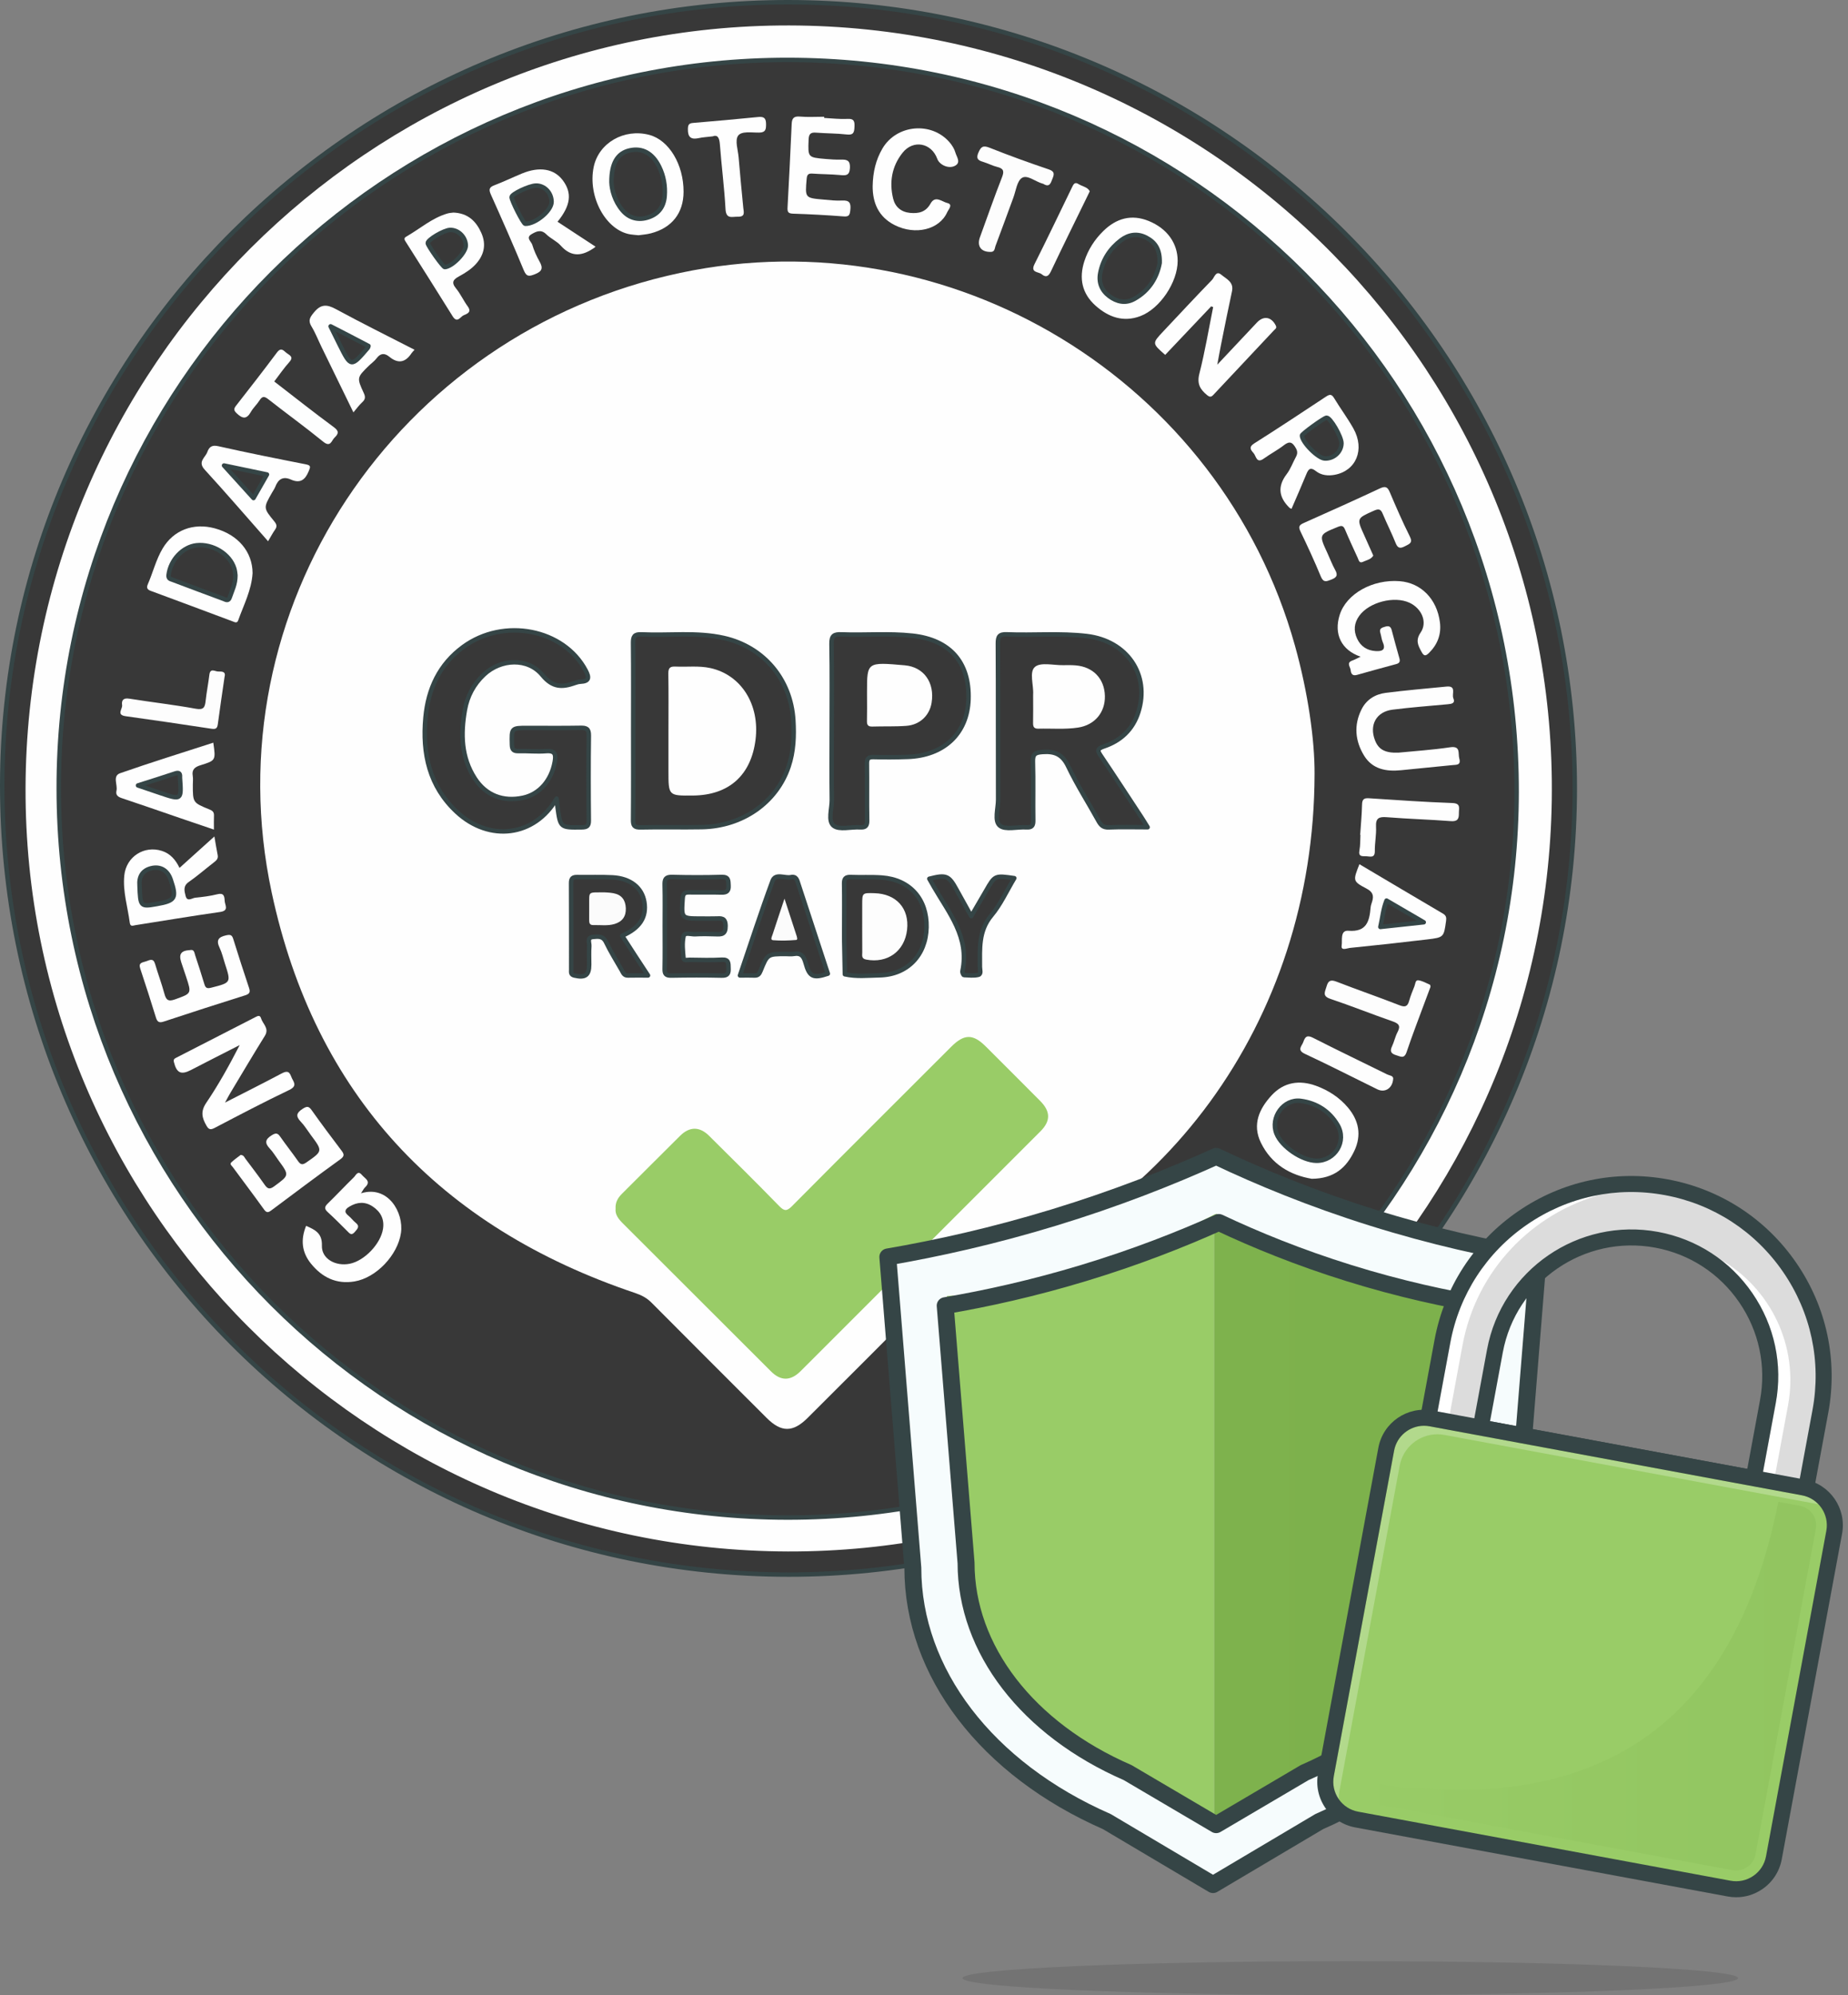 <?xml version="1.0" encoding="UTF-8" standalone="no"?> <svg xmlns="http://www.w3.org/2000/svg" xmlns:xlink="http://www.w3.org/1999/xlink" xmlns:serif="http://www.serif.com/" width="100%" height="100%" viewBox="0 0 416 449" version="1.1" xml:space="preserve" style="fill-rule:evenodd;clip-rule:evenodd;stroke-linejoin:round;stroke-miterlimit:2;"><rect x="0" y="0" width="416" height="449" fill="#808080" stroke="none"/> <g transform="matrix(1,0,0,1,-298.662,-37.021)"> <g transform="matrix(0.155,0,0,0.08,381.893,332.705)"> <g transform="matrix(0.544,0,0,0.544,336.068,-22.337)"> <path d="M2000,3563.33C1428.23,3563.33 964.719,3524 964.719,3475.48C964.719,3426.97 1428.23,3387.63 2000,3387.63C2571.77,3387.63 3035.28,3426.97 3035.28,3475.48C3035.28,3524 2571.77,3563.33 2000,3563.33Z" style="fill-opacity:0.1;fill-rule:nonzero;"></path> </g> </g> <g transform="matrix(0.439,0,0,0.439,301.162,39.52)"> <g transform="matrix(1.011,0,0,1.011,-4.558,-4.556)"> <path d="M398.763,797.249C178.215,797.15 -0.141,618.155 0,397.058C0.14,178.466 179.557,-0.183 398.764,0C618.905,0.185 797.551,178.705 797.598,398.554C797.644,618.222 618.456,797.348 398.763,797.249Z" style="fill:rgb(56,56,56);stroke:rgb(53,69,70);stroke-width:2.25px;"></path> </g> <path d="M398.954,7.355C617.397,7.775 793.324,186.837 790.01,404.628C786.765,617.852 611.76,790.192 398.331,789.606C182.168,789.012 6.769,613.351 7.408,398.246C8.05,182.273 183.655,6.963 398.954,7.355Z" style="fill:rgb(254,254,254);"></path> <path d="M398.118,772.23C191.823,772.122 24.718,605.101 24.424,398.727C24.129,192.478 191.806,24.898 398.339,25.03C605.691,25.162 772.275,192.514 772,400.415C771.729,605.264 603.725,772.34 398.118,772.23Z" style="fill:rgb(56,56,56);stroke:rgb(53,69,70);stroke-width:2.28px;"></path> <path d="M668.382,391.041C668.153,518.375 589.804,623.392 475.452,657.349C472.343,658.273 469.788,659.762 467.469,662.095C447.849,681.832 428.135,701.477 408.44,721.139C400.925,728.64 394.937,728.654 387.426,721.154C367.733,701.489 348.032,681.832 328.414,662.092C325.986,659.65 323.287,658.225 320.029,657.13C219.687,623.409 155.783,555.376 133.625,451.825C102.62,306.93 197.324,165.067 343.203,134.171C481.461,104.888 620.363,189.174 658.349,325.362C665.054,349.401 668.491,373.862 668.382,391.041Z" style="fill:rgb(254,254,254);"></path> <path d="M615.369,151.351C607.505,159.646 599.64,167.941 591.787,176.224C585.047,170.326 585.035,170.315 590.74,164.246C599.062,155.392 607.343,146.497 615.805,137.78C617.014,136.534 617.818,132.812 620.514,135.105C623.053,137.265 627.093,138.797 626.043,143.615C624.062,152.706 622.268,161.839 620.422,170.96C619.831,173.879 619.324,176.814 618.499,181.245C625.917,173.363 632.356,166.527 638.788,159.682C642.241,156.008 646.204,156.663 648.487,161.161C649.176,162.521 648.205,162.945 647.606,163.584C637.247,174.631 626.856,185.649 616.502,196.702C615.371,197.91 614.631,197.95 613.254,196.827C609.667,193.9 607.998,191.013 609.312,185.86C612.177,174.615 614.084,163.126 616.383,151.736C616.045,151.608 615.708,151.479 615.369,151.351Z" style="fill:rgb(254,254,254);"></path> <path d="M614.911,619.616C623.06,627.324 630.211,634.244 637.559,640.947C639.881,643.065 640.246,644.589 637.781,646.755C635.742,648.549 634.602,651.043 631.278,647.73C621.743,638.228 611.71,629.227 602.027,619.87C600.74,618.626 597.252,617.426 599.249,615.116C601.23,612.826 602.496,608.895 607.317,610.016C618.318,612.575 629.433,614.64 640.505,616.888C641.891,617.169 643.272,617.854 645.252,616.945C637.726,609.851 630.357,602.978 623.105,595.985C622.1,595.016 619.648,594.232 620.878,592.34C622.199,590.309 624.183,588.654 626.075,587.071C626.878,586.399 627.419,587.677 627.953,588.18C638.722,598.327 649.439,608.529 660.243,618.638C661.911,620.198 662.122,621.072 660.426,622.951C657.327,626.384 654.511,628.033 649.379,626.704C638.472,623.879 627.297,622.093 614.911,619.616Z" style="fill:rgb(254,254,254);"></path> <path d="M109.702,559.494C119.953,554.251 129.242,549.613 138.405,544.74C140.899,543.414 142.507,542.97 143.618,546.152C144.501,548.679 147.298,550.803 142.591,553.052C129.708,559.206 117.058,565.855 104.401,572.471C102.264,573.588 101.338,573.374 100.156,571.314C97.893,567.369 97.043,564.09 100.052,559.652C106.379,550.318 111.867,540.415 117.211,530.022C108.896,534.269 100.558,538.474 92.273,542.78C87.156,545.439 84.888,544.366 83.491,538.757C83.131,537.311 83.8,536.95 84.644,536.517C98.229,529.533 111.825,522.571 125.424,515.613C126.502,515.061 127.635,514.545 128.157,516.289C129.036,519.23 132.524,521.424 130.113,525.299C124.054,535.033 118.223,544.908 112.316,554.737C111.58,555.959 110.937,557.238 109.702,559.494Z" style="fill:rgb(254,254,254);"></path> <path d="M123.819,288.114C123.308,296.771 119.278,304.361 116.444,312.311C115.861,313.945 114.676,313.235 113.564,312.818C99.564,307.58 85.56,302.348 71.538,297.168C69.736,296.502 69.36,295.503 70.095,293.821C72.753,287.74 74.293,281.198 77.722,275.434C83.294,266.069 93.413,262.16 104.428,265.138C116.355,268.364 123.786,277.171 123.819,288.114Z" style="fill:rgb(254,254,254);"></path> <path d="M321.738,114.896C319.982,114.717 318.816,114.652 317.668,114.475C305.034,112.525 295.58,95.257 298.735,79.916C301.272,67.58 314.336,60.037 327.246,63.455C337.342,66.127 344.869,78.632 344.821,92.65C344.784,103.53 338.863,111.111 328.053,113.915C325.82,114.496 323.472,114.637 321.738,114.896Z" style="fill:rgb(254,254,254);"></path> <path d="M666.965,598.569C656.203,596.763 646.276,591.334 640.788,579.923C636.357,570.711 640.03,562.646 646.34,555.808C652.639,548.981 660.634,547.786 669.203,550.923C675.527,553.239 681.116,556.865 685.484,562.04C691.116,568.714 692.578,576.24 688.763,584.282C684.72,592.809 678.479,598.475 666.965,598.569Z" style="fill:rgb(254,254,254);"></path> <path d="M598.18,128.05C598.175,138.915 589.174,152.508 579.059,156.346C570.328,159.659 562.69,156.883 556.07,150.989C549.106,144.789 547.514,136.971 550.319,128.26C552.236,122.308 555.602,117.101 560.038,112.751C566.653,106.265 574.422,103.954 583.342,107.585C592.756,111.417 598.185,118.982 598.18,128.05Z" style="fill:rgb(254,254,254);"></path> <path d="M656.556,255.157C655.837,254.785 655.662,254.74 655.551,254.632C650.058,249.278 649.244,243.678 654.111,237.31C656.094,234.714 657.215,231.465 658.804,228.556C659.661,226.986 659.746,225.714 658.767,224.003C657.148,221.179 655.732,220.136 652.731,222.473C649.466,225.016 645.735,226.951 642.367,229.373C638.569,232.106 638.45,228.102 637.119,226.593C635.727,225.013 634.427,223.511 637.433,221.611C649.793,213.798 661.996,205.732 674.191,197.658C676.087,196.403 677.103,196.212 678.427,198.419C681.589,203.689 685.318,208.63 688.312,213.986C694.297,224.696 689.713,235.653 678.701,237.696C675.266,238.333 671.846,237.962 669.188,235.879C666.046,233.417 665.155,234.935 664.04,237.665C661.663,243.486 659.103,249.234 656.556,255.157Z" style="fill:rgb(254,254,254);"></path> <path d="M280.189,107.982C286.897,112.376 293.27,116.549 299.699,120.76C299.385,121.028 299.265,121.146 299.131,121.241C293.089,125.522 287.398,126.451 281.827,120.199C279.769,117.889 276.614,116.585 274.397,114.383C271.708,111.711 269.284,112.963 266.897,114.332C263.725,116.151 266.752,118.117 267.246,119.791C268.13,122.789 269.477,125.705 271.012,128.441C272.867,131.749 272.3,133.416 268.628,134.865C265.634,136.047 264.304,136.284 262.861,132.79C257.482,119.764 251.76,106.876 246.004,94.01C244.879,91.495 245.08,90.313 247.786,89.284C252.586,87.459 257.223,85.214 261.972,83.249C270.938,79.541 278.4,80.795 282.835,86.663C287.754,93.176 287.013,99.606 280.189,107.982Z" style="fill:rgb(254,254,254);"></path> <path d="M86.358,439.203C92.409,433.748 98.035,428.676 104.236,423.085C104.888,426.81 105.337,429.724 105.923,432.609C106.341,434.669 105.025,435.572 103.679,436.616C99.468,439.879 95.442,443.402 91.075,446.436C88.106,448.499 88.854,451.062 89.47,453.535C90.289,456.82 92.749,454.657 94.401,454.491C98.201,454.109 102.033,453.649 105.725,452.716C109.013,451.886 109.414,453.606 109.502,455.999C109.585,458.255 111.975,461.111 107.131,461.801C92.641,463.862 78.203,466.287 63.744,468.562C62.533,468.752 61.141,469.536 60.85,467.291C59.802,459.228 57.211,451.311 58.04,443.076C59.008,433.46 68.241,427.536 77.368,430.505C81.553,431.865 84.322,434.932 86.358,439.203Z" style="fill:rgb(254,254,254);"></path> <path d="M691.983,330.938C682.131,327.545 678.15,319.402 681.255,309.536C684.669,298.694 698.109,291.14 712.044,292.231C722.966,293.086 731.097,301.328 732.646,313.204C733.454,319.395 731.511,324.603 727.05,329.021C725.104,330.949 724.321,330.452 723.154,328.307C721.381,325.046 720.092,322.499 722.773,318.553C726.399,313.213 723.308,306.213 717.099,303.3C709.277,299.63 696.38,302.965 691.317,309.951C688.628,313.662 688.285,317.592 690.21,321.715C692.077,325.712 695.375,327.774 699.655,328.05C702.614,328.24 705.178,327.707 703.387,323.58C702.735,322.075 702.606,320.352 702.116,318.767C701.372,316.363 703.034,316.018 704.68,315.526C706.458,314.996 707.455,315.444 707.946,317.37C709.175,322.197 710.549,326.988 711.89,331.786C712.317,333.315 712.01,334.252 710.296,334.709C703.558,336.506 696.842,338.384 690.127,340.267C687.896,340.894 687.079,339.815 686.884,337.808C686.717,336.093 684.51,334.067 687.754,332.904C689.136,332.407 690.431,331.669 691.983,330.938Z" style="fill:rgb(254,254,254);"></path> <path d="M179.423,606.001C193.27,601.721 201.436,615.86 199.903,626.354C198.258,637.618 187.323,649.312 176.083,651.19C166.816,652.738 159.459,649.141 153.712,641.999C149,636.143 148.412,629.692 151.274,622.685C155.828,624.722 159.579,626.37 159.368,632.866C159.151,639.569 166.389,643.596 173.684,642.113C181.267,640.572 189.553,631.865 190.707,624.196C191.461,619.186 189.454,615.416 185.332,612.71C181.438,610.154 177.514,610.449 173.584,612.757C171.198,614.158 170.511,615.561 173.034,617.551C174.333,618.576 175.309,620.011 176.609,621.035C179.013,622.931 177.656,624.157 176.234,625.827C174.484,627.884 173.582,626.585 172.377,625.388C169.069,622.099 165.796,618.769 162.346,615.635C160.514,613.969 160.712,612.868 162.387,611.238C166.921,606.823 171.249,602.196 175.775,597.772C176.819,596.751 177.764,594.034 179.935,596.644C181.462,598.481 184.817,599.826 181.518,602.929C180.822,603.582 180.405,604.533 179.423,606.001Z" style="fill:rgb(254,254,254);"></path> <path d="M131.771,271.761C120.643,259.142 110.131,246.925 99.251,235.045C95.518,230.969 99.559,228.9 100.602,226.049C101.516,223.553 102.821,222.268 106.185,223.026C121.087,226.383 136.074,229.373 151.066,232.315C153.933,232.878 153.471,233.705 152.59,235.878C150.792,240.313 148.195,242.237 143.537,240.159C139.478,238.348 137.002,239.862 135.497,243.764C135.083,244.837 134.388,245.803 133.811,246.812C129.344,254.625 129.28,254.676 134.924,261.534C136.195,263.079 136.512,264.187 135.327,265.855C134.099,267.585 133.119,269.493 131.771,271.761Z" style="fill:rgb(254,254,254);"></path> <path d="M103.677,375.012C104.963,384.042 104.993,384.138 97.192,386.551C94.286,387.449 92.554,388.697 93.141,392.06C93.395,393.513 93.184,395.047 93.184,396.544C93.184,405.707 93.153,405.783 101.679,409.226C103.358,409.905 104.104,410.63 104.024,412.408C103.928,414.557 104.002,416.715 104.002,419.566C98.063,417.548 92.504,415.676 86.956,413.774C76.911,410.331 66.892,406.808 56.813,403.467C54.739,402.779 53.518,401.833 54.031,399.626C54.733,396.605 51.852,392.084 55.915,390.663C71.702,385.142 87.691,380.195 103.677,375.012Z" style="fill:rgb(254,254,254);"></path> <path d="M206.883,173.61C206.202,174.37 205.689,174.814 205.332,175.361C202.223,180.116 198.488,180.917 193.999,177.222C191.541,175.2 189.431,175.266 187.403,177.987C186.327,179.432 184.757,180.503 183.452,181.785C177.279,187.851 177.198,187.895 180.892,195.902C181.836,197.95 181.545,199.158 179.954,200.592C178.484,201.917 177.325,203.587 175.527,205.693C169.761,193.873 164.4,182.894 159.052,171.909C157.381,168.475 156.004,164.866 154.018,161.628C152.137,158.561 153.262,156.935 155.304,154.443C158.84,150.13 161.942,150.262 166.565,152.773C179.805,159.963 193.319,166.646 206.883,173.61Z" style="fill:rgb(254,254,254);"></path> <path d="M691.382,437.311C705.693,445.786 719.953,454.258 734.254,462.662C735.829,463.588 736.044,464.66 735.813,466.343C734.658,474.732 734.718,474.849 726.079,475.877C712.865,477.45 699.637,478.914 686.396,480.235C685.035,480.371 681.806,481.884 682.284,478.982C682.711,476.39 681.365,471.089 685.73,471.427C695.163,472.158 696.517,466.477 697.127,459.454C697.212,458.474 697.571,457.508 697.874,456.558C698.847,453.503 698.301,451.537 695.06,449.828C687.902,446.049 688.029,445.809 691.382,437.311Z" style="fill:rgb(254,254,254);"></path> <path d="M711.308,380.132C719.662,379.304 728.812,378.726 737.848,377.38C743.481,376.54 741.84,380.474 742.584,383.079C743.599,386.637 741.132,386.312 738.978,386.52C730.203,387.368 721.433,388.261 712.662,389.137C705.094,389.892 698.067,388.617 693.806,381.699C689.182,374.191 688.409,366.031 692.479,357.916C694.973,352.942 699.459,350.179 704.772,349.491C715.161,348.148 725.612,347.283 736.041,346.252C741.316,345.731 738.651,350.09 739.533,352.191C740.654,354.863 738.691,355.131 736.665,355.317C727.222,356.183 717.76,356.909 708.355,358.092C700.031,359.14 696.315,365.956 699.369,373.795C701.201,378.502 704.459,380.354 711.308,380.132Z" style="fill:rgb(254,254,254);"></path> <path d="M91.704,481.34C93.93,480.819 93.964,482.716 94.397,484.028C96.012,488.91 97.61,493.799 99.081,498.726C99.667,500.692 100.36,501.184 102.572,500.62C112.821,498.005 112.848,498.109 109.617,488.19C108.744,485.511 108.136,482.705 106.926,480.188C105.032,476.249 106.27,474.638 110.315,473.755C112.474,473.284 113.268,473.588 113.902,475.617C116.527,484.011 119.21,492.388 122.008,500.725C122.774,503.007 122.212,503.834 119.92,504.551C105.982,508.918 92.083,513.414 78.214,517.996C75.891,518.763 74.958,518.138 74.279,515.953C71.67,507.555 69.023,499.165 66.222,490.829C65.157,487.658 67.405,487.732 69.232,487.086C71.147,486.407 72.914,485.331 73.823,488.428C75.319,493.52 77.202,498.502 78.586,503.622C79.454,506.834 80.479,507.894 84.055,506.6C92.539,503.528 92.623,503.749 89.754,495.066C88.92,492.544 88.03,490.04 87.221,487.509C85.89,483.35 87.17,481.586 91.704,481.34Z" style="fill:rgb(254,254,254);"></path> <path d="M117.735,586.328C119.344,586.453 119.615,587.566 120.178,588.316C123.474,592.704 126.817,597.061 129.964,601.555C131.461,603.692 132.478,604.215 134.91,602.423C142.666,596.709 142.767,596.848 137.08,589.062C135.609,587.047 134.328,584.854 132.629,583.055C129.927,580.195 130.292,578.34 133.632,576.264C135.673,574.995 136.637,575.021 137.993,576.971C140.934,581.201 144.159,585.235 147.105,589.462C148.439,591.376 149.404,591.589 151.431,590.176C159.814,584.334 159.871,584.419 153.674,576.108C151.984,573.842 150.518,571.364 148.576,569.34C145.848,566.496 146.233,564.797 149.528,562.68C151.77,561.24 152.66,561.334 154.172,563.466C159.076,570.385 164.166,577.175 169.287,583.937C170.684,585.781 171.211,586.85 168.835,588.566C156.969,597.134 145.248,605.903 133.533,614.679C131.938,615.873 131.043,616.183 129.683,614.29C124.446,606.995 119.02,599.836 113.694,592.604C113.17,591.893 111.936,591.094 112.937,590.14C114.479,588.673 116.272,587.47 117.735,586.328Z" style="fill:rgb(254,254,254);"></path> <path d="M698.494,279.107C697.298,281.145 695.022,281.439 693.185,282.317C691.262,283.236 691.018,281.404 690.511,280.301C688.292,275.473 686.057,270.65 683.997,265.753C683.158,263.76 682.271,263.611 680.325,264.403C670.573,268.37 670.554,268.3 674.987,277.856C676.316,280.72 677.404,283.714 678.942,286.459C680.505,289.25 679.656,290.38 676.887,291.448C674.408,292.404 672.916,293.043 671.574,289.791C668.345,281.966 664.79,274.269 661.112,266.642C659.907,264.144 660.678,263.363 662.87,262.387C675.914,256.58 688.94,250.731 701.873,244.682C704.667,243.375 705.786,243.855 706.955,246.611C710.197,254.256 713.515,261.883 717.226,269.305C718.914,272.682 716.922,273.158 714.778,274.29C712.469,275.511 711.101,275.551 709.977,272.732C707.95,267.647 705.445,262.753 703.336,257.699C702.331,255.292 701.321,254.977 698.862,256.072C689.904,260.059 689.858,259.934 693.951,268.926C695.464,272.247 696.927,275.591 698.494,279.107Z" style="fill:rgb(254,254,254);"></path> <path d="M441.782,89.741C441.922,82.461 443.427,76.22 446.774,70.482C454,58.101 472.003,56.445 481.308,67.368C482.575,68.853 483.692,70.678 484.212,72.531C484.837,74.761 487.281,77.692 483.855,79.37C480.58,80.974 476.02,78.772 474.918,75.732C471.942,67.518 462.592,65.729 457.109,72.63C451.606,79.556 450.202,87.729 452.315,96.228C453.336,100.335 456.334,102.991 460.919,103.435C465.41,103.87 469.05,103.02 471.467,98.654C473.884,94.285 477.4,97.758 480.025,98.365C483.189,99.096 480.653,101.665 480.014,103.091C475.998,112.047 463.692,115.037 453.091,109.704C444.618,105.441 441.752,98.039 441.782,89.741Z" style="fill:rgb(254,254,254);"></path> <path d="M416.903,54.768C420.886,54.959 424.888,55.474 428.847,55.245C432.337,55.042 432.586,56.657 432.46,59.374C432.337,62.009 432.041,63.649 428.602,63.254C423.331,62.649 417.986,62.721 412.688,62.303C409.864,62.08 409.042,63.108 408.937,65.889C408.595,74.974 408.48,74.997 417.592,75.791C420.238,76.021 422.907,76.2 425.558,76.126C428.652,76.038 430.338,76.573 430.127,80.43C429.901,84.552 427.837,84.293 424.884,84.021C420.256,83.593 415.586,83.634 410.947,83.3C408.809,83.146 408.129,83.782 407.94,85.984C407.101,95.771 407.016,95.788 416.625,96.616C419.768,96.887 422.941,97.287 426.069,97.102C430.041,96.867 430.715,98.507 430.317,102.084C430.037,104.595 429.613,105.455 426.878,105.244C418.263,104.58 409.627,104.116 400.99,103.839C398.476,103.759 398.006,102.971 398.136,100.651C398.932,86.381 399.618,72.105 400.263,57.828C400.392,54.981 401.315,53.793 404.456,54.067C408.578,54.427 412.756,54.156 416.909,54.156C416.908,54.358 416.905,54.563 416.903,54.768Z" style="fill:rgb(254,254,254);"></path> <path d="M226.836,103.276C234.252,103.579 238.443,107.698 241.121,113.717C243.685,119.48 242.634,124.752 238.521,129.436C236.072,132.226 232.935,134.193 229.74,135.938C226.716,137.59 225.569,139.023 228.166,142.184C230.468,144.988 231.985,148.421 234.139,151.365C236.419,154.481 233.598,155.201 231.958,155.968C230.339,156.725 228.749,160.197 226.421,156.447C218.541,143.754 210.522,131.145 202.533,118.518C201.887,117.497 201.068,116.487 202.558,115.638C209.603,111.628 215.775,106.054 223.762,103.741C224.864,103.422 226.049,103.39 226.836,103.276Z" style="fill:rgb(254,254,254);"></path> <path d="M727.826,500.189C726.924,502.601 726.101,504.772 725.299,506.95C722.028,515.821 718.584,524.636 715.58,533.596C714.365,537.221 712.525,535.894 710.314,535.243C707.794,534.502 706.806,533.392 708.075,530.728C709.211,528.342 709.726,525.649 710.955,523.323C712.726,519.971 711.352,518.897 708.247,517.816C697.602,514.112 687.126,509.921 676.448,506.323C672.133,504.868 673.788,502.676 674.519,500.007C675.383,496.853 676.727,496.391 679.755,497.568C690.419,501.711 701.251,505.423 711.901,509.6C714.822,510.746 716.05,510.284 716.872,507.377C717.591,504.83 718.575,502.349 719.587,499.898C720.063,498.746 720.017,496.618 721.563,496.813C723.625,497.074 725.585,498.22 727.542,499.091C727.796,499.206 727.771,499.949 727.826,500.189Z" style="fill:rgb(253,253,253);"></path> <path d="M501.967,123.432C497.321,123.417 495.154,120.413 496.786,115.944C500.544,105.657 504.132,95.303 508.126,85.11C509.38,81.909 508.789,80.646 505.608,79.871C503.369,79.326 501.275,78.21 499.065,77.511C496.607,76.735 494.448,76.247 495.967,72.638C497.232,69.635 498.27,68.654 501.7,70.022C511.716,74.014 521.868,77.689 532.085,81.139C535.168,82.18 534.917,83.597 534.006,85.847C533.125,88.021 532.586,90.607 529.308,88.557C529.172,88.472 528.99,88.465 528.829,88.42C525.223,87.412 521.111,83.77 518.369,85.479C515.773,87.095 515.239,92.101 513.914,95.659C510.844,103.903 507.892,112.19 504.761,120.41C504.314,121.584 504.501,123.659 501.967,123.432Z" style="fill:rgb(253,253,253);"></path> <path d="M134.929,189.862C145.233,197.804 155.267,205.748 165.561,213.338C168.415,215.442 167.738,216.819 165.835,218.651C164.247,220.179 163.847,223.833 160.014,220.71C150.872,213.26 141.292,206.349 132.014,199.061C130.029,197.501 128.889,197.164 127.413,199.508C126.092,201.608 124.152,203.334 122.937,205.482C120.77,209.313 118.697,209.016 115.761,206.251C114.169,204.751 114.051,203.927 115.343,202.274C122.405,193.238 129.46,184.194 136.318,175.003C138.569,171.985 139.84,174.273 141.442,175.399C143.052,176.532 144.953,177.369 142.68,179.887C139.914,182.953 137.579,186.408 134.929,189.862Z" style="fill:rgb(253,254,254);"></path> <path d="M359.744,64.206C356.621,64.583 354.607,64.662 352.673,65.095C348.675,65.989 346.942,64.68 347.039,60.432C347.088,58.316 347.518,57.505 349.672,57.325C360.754,56.399 371.832,55.415 382.897,54.305C385.793,54.014 387.099,54.59 387.119,57.868C387.135,60.643 386.926,62.214 383.582,62.273C379.827,62.339 374.551,61.369 372.776,63.886C371.069,66.309 372.728,71.168 373.052,74.945C373.789,83.546 374.573,92.143 375.435,100.733C375.671,103.09 376.579,105.484 372.653,105.393C369.71,105.326 366.621,106.797 366.33,101.508C365.72,90.409 364.275,79.36 363.44,68.27C363.178,64.811 362.189,63.241 359.744,64.206Z" style="fill:rgb(254,254,254);"></path> <path d="M109.461,341.243C108.272,349.489 107.044,357.542 105.986,365.617C105.685,367.919 104.682,368.169 102.633,367.857C88.006,365.637 73.371,363.46 58.716,361.434C53.835,360.759 57.194,357.698 56.918,355.797C56.543,353.221 57.574,351.962 60.658,352.457C71.983,354.272 83.401,355.55 94.677,357.615C98.852,358.379 99.396,356.742 99.753,353.514C100.246,349.059 101.125,344.646 101.663,340.194C102.105,336.533 104.613,338.551 106.191,338.537C107.863,338.524 110.25,338.365 109.461,341.243Z" style="fill:rgb(253,253,253);"></path> <path d="M691.775,422.23C692.114,417.089 692.606,411.953 692.726,406.806C692.787,404.224 693.534,403.329 696.193,403.503C710.459,404.438 724.727,405.433 739.011,405.948C743.5,406.11 742.355,408.567 742.389,411.068C742.428,413.983 741.82,415.503 738.262,415.23C727.325,414.389 716.346,414.093 705.412,413.218C701.363,412.895 699.668,413.694 699.899,418.117C700.116,422.239 699.224,426.41 699.279,430.554C699.33,434.358 696.883,433.297 694.914,433.232C693.016,433.169 690.714,433.661 691.389,430.197C691.893,427.609 691.755,424.895 691.903,422.238C691.861,422.236 691.818,422.233 691.775,422.23Z" style="fill:rgb(254,254,254);"></path> <path d="M708.707,547.041C708.532,552.085 704.542,554.65 700.591,552.716C688.212,546.657 675.946,540.36 663.459,534.537C659.13,532.518 661.866,530.597 662.634,528.38C663.537,525.776 664.506,524.724 667.569,526.284C680.153,532.697 692.904,538.779 705.565,545.042C706.76,545.633 708.556,545.677 708.707,547.041Z" style="fill:rgb(253,253,253);"></path> <path d="M553.114,92.343C552.58,93.457 552.226,94.208 551.862,94.954C545.604,107.784 539.256,120.57 533.157,133.475C531.876,136.187 530.499,136.572 528.441,134.871C526.811,133.523 522.507,134.213 524.794,129.665C531.352,116.618 537.633,103.432 544.017,90.298C544.694,88.904 545.352,87.391 547.281,88.626C549.236,89.88 551.93,90.131 553.114,92.343Z" style="fill:rgb(253,253,253);"></path> <path d="M309.964,613.876C309.759,610.506 311.242,608.218 313.338,606.136C323.264,596.278 333.122,586.351 343.067,576.512C347.918,571.712 353.051,571.716 357.893,576.52C369.953,588.485 382.046,600.417 393.899,612.584C396.561,615.316 397.872,615.152 400.467,612.54C427.58,585.247 454.832,558.09 482.05,530.9C488.718,524.239 493.231,524.2 499.813,530.769C509.126,540.063 518.443,549.354 527.712,558.692C533.047,564.066 533.113,568.944 527.826,574.235C486.856,615.23 445.863,656.204 404.853,697.161C399.74,702.267 394.705,702.334 389.671,697.316C364.312,672.036 339.002,646.706 313.661,621.407C311.479,619.226 309.642,616.928 309.964,613.876Z" style="fill:rgb(153,204,103);"></path> <path d="M318.991,368.997C318.991,354.001 319.086,339.003 318.918,324.008C318.881,320.671 319.544,319.316 323.223,319.493C337.331,320.177 351.564,318.167 365.557,321.345C385.936,325.974 399.862,342.573 401.116,363.552C401.596,371.585 401.294,379.537 398.7,387.245C392.503,405.656 375.033,417.921 354.189,418.304C343.695,418.497 333.191,418.205 322.698,418.44C319.457,418.512 318.899,417.426 318.927,414.487C319.066,399.324 318.991,384.16 318.991,368.997Z" style="fill:rgb(56,56,56);stroke:rgb(53,69,70);stroke-width:2.28px;"></path> <path d="M582.787,418.354C575.514,418.354 569.179,418.167 562.864,418.438C560.021,418.56 558.79,417.337 557.557,415.098C552.427,405.779 546.638,396.785 542.074,387.205C539.145,381.059 535.271,379.325 528.903,379.795C525.101,380.076 523.852,380.831 523.97,384.802C524.269,394.79 523.973,404.796 524.13,414.791C524.174,417.588 523.413,418.595 520.542,418.406C515.918,418.101 509.858,419.868 507.022,417.552C504.035,415.114 506.126,408.82 506.111,404.223C506.02,377.563 506.139,350.901 505.981,324.241C505.96,320.603 506.702,319.323 510.59,319.479C524.231,320.028 537.919,318.746 551.536,320.349C572.216,322.786 584.067,340.234 578.034,359.319C575.215,368.236 569.006,374.04 560.349,376.933C556.578,378.194 557.156,379.337 558.882,381.899C565.853,392.246 572.663,402.701 579.521,413.124C580.502,414.613 581.414,416.147 582.787,418.354Z" style="fill:rgb(56,56,56);stroke:rgb(53,69,70);stroke-width:2.28px;"></path> <path d="M279.728,403.695C268.43,423.243 245.24,426.045 228.547,410.541C214.408,397.409 210.799,380.583 212.469,362.194C213.807,347.459 219.613,334.878 231.825,325.924C252.632,310.669 283.46,316.751 294.667,338.083C296.553,341.672 296.446,343.549 291.939,343.762C290.96,343.809 289.963,344.097 289.03,344.429C282.596,346.715 277.709,346.813 272.421,340.36C264.997,331.301 251.094,331.997 242.455,340.117C237.182,345.073 233.933,351.188 232.692,358.256C230.541,370.506 230.758,382.511 237.831,393.406C243.434,402.039 252.314,405.471 262.569,403.232C270.919,401.409 276.987,394.461 278.74,384.943C279.421,381.244 279.128,378.964 274.328,379.353C269.698,379.727 265.003,379.227 260.341,379.331C257.894,379.386 256.878,378.852 256.808,376.07C256.589,367.451 256.446,367.455 264.929,367.455C273.927,367.455 282.927,367.559 291.923,367.395C294.948,367.34 296.304,367.852 296.253,371.381C296.046,385.875 296.088,400.375 296.234,414.87C296.263,417.795 295.269,418.385 292.553,418.42C281.622,418.562 281.62,418.656 280.174,407.93C280.021,406.797 279.932,405.654 279.728,403.695Z" style="fill:rgb(56,56,56);stroke:rgb(53,69,70);stroke-width:2.28px;"></path> <path d="M420.774,368.834C420.774,354.009 420.933,339.18 420.671,324.358C420.599,320.274 421.899,319.339 425.719,319.492C437.861,319.974 450.045,318.838 462.165,320.158C481.407,322.254 491.561,333.869 490.939,352.831C490.366,370.279 478.333,381.691 459.703,382.318C453.878,382.514 448.04,382.551 442.215,382.399C439.564,382.33 438.806,383.199 438.84,385.793C438.969,395.453 438.785,405.118 438.953,414.777C439.003,417.623 438.185,418.582 435.327,418.405C430.699,418.117 424.694,419.884 421.782,417.592C418.7,415.166 420.886,408.895 420.826,404.316C420.669,392.491 420.774,380.662 420.774,368.834Z" style="fill:rgb(56,56,56);stroke:rgb(53,69,70);stroke-width:2.28px;"></path> <path d="M427.181,469.342C427.182,462.011 427.273,454.679 427.132,447.351C427.083,444.796 427.818,443.776 430.484,443.878C435.806,444.083 441.158,443.761 446.463,444.141C460.836,445.172 469.734,455.204 469.42,469.689C469.109,483.998 459.508,493.984 445.32,494.264C439.404,494.381 433.423,495.067 427.531,493.737C427.415,488.104 427.283,482.472 427.188,476.84C427.146,474.341 427.181,471.841 427.181,469.342Z" style="fill:rgb(56,56,56);stroke:rgb(53,69,70);stroke-width:2.28px;"></path> <path d="M313.343,473.994C315.52,477.364 317.659,480.697 319.821,484.016C321.886,487.19 323.975,490.349 326.594,494.336C322.67,494.336 319.452,494.272 316.238,494.359C314.256,494.414 313.813,492.869 313.099,491.626C310.369,486.873 307.438,482.211 305.078,477.277C303.507,473.994 300.989,474.344 298.411,474.587C295.1,474.897 296.624,477.623 296.498,479.294C296.26,482.44 296.432,485.617 296.429,488.781C296.424,494.26 294.393,495.658 288.865,494.384C286.856,493.921 287.196,492.642 287.195,491.39C287.176,476.569 287.233,461.747 287.136,446.927C287.12,444.398 288.177,443.85 290.403,443.892C296.396,444.004 302.404,443.731 308.382,444.049C317.528,444.537 323.501,449.33 324.711,456.648C325.994,464.408 322.383,470.028 313.343,473.994Z" style="fill:rgb(56,56,56);stroke:rgb(53,69,70);stroke-width:2.28px;"></path> <path d="M373.737,494.341C379.365,477.833 384.585,461.728 390.45,445.861C391.952,441.799 396.691,444.622 399.879,443.942C402.702,443.34 403.1,445.637 403.708,447.483C408.754,462.796 413.77,478.118 418.794,493.436C411.307,495.908 409.371,495.127 407.375,487.858C406.43,484.416 405.036,482.657 401.306,483.308C400.012,483.534 398.645,483.343 397.312,483.343C387.866,483.343 387.791,483.313 384.291,492.006C383.617,493.679 382.912,494.441 381.127,494.364C378.837,494.268 376.541,494.341 373.737,494.341Z" style="fill:rgb(56,56,56);stroke:rgb(53,69,70);stroke-width:2.28px;"></path> <path d="M335.18,468.954C335.18,461.954 335.296,454.952 335.123,447.957C335.052,445.097 335.576,443.758 338.877,443.844C347.37,444.065 355.878,444.086 364.37,443.84C368.015,443.735 367.742,445.713 367.89,448.191C368.064,451.116 366.933,451.907 364.167,451.82C358.673,451.648 353.169,451.845 347.671,451.739C345.377,451.695 344.528,452.408 344.367,454.838C343.682,465.166 343.594,465.16 353.88,465.16C356.38,465.16 358.882,465.225 361.379,465.142C364.129,465.049 366.32,464.705 366.363,468.976C366.408,473.402 364.234,473.314 361.169,473.196C357.675,473.062 354.164,473.028 350.674,473.217C348.645,473.327 345.342,471.978 344.828,474.234C344.006,477.845 344.465,481.815 344.823,485.591C344.945,486.873 346.832,486.304 347.917,486.315C353.416,486.371 358.931,486.584 364.41,486.257C368.153,486.034 367.771,488.142 367.878,490.577C367.991,493.176 367.544,494.487 364.44,494.415C355.778,494.213 347.108,494.246 338.444,494.402C335.736,494.451 335.074,493.506 335.127,490.951C335.278,483.622 335.18,476.287 335.18,468.954Z" style="fill:rgb(56,56,56);stroke:rgb(53,69,70);stroke-width:2.28px;"></path> <path d="M492.328,463.951C495.204,459.023 497.653,454.882 500.051,450.711C504.471,443.022 504.459,443.015 514.412,444.464C510.482,451.003 507.38,457.936 502.692,463.543C495.945,471.613 496.821,480.73 496.787,489.958C496.781,491.36 497.606,493.599 496.009,494.01C493.674,494.611 491.078,494.234 488.597,494.166C488.346,494.159 488.061,493.436 487.894,493.005C487.78,492.711 487.771,492.333 487.837,492.019C491.433,474.838 481.038,462.402 473.286,449.07C472.472,447.669 471.685,446.253 470.841,444.764C479.515,442.553 480.826,443.115 484.775,450.34C487.151,454.689 489.583,459.01 492.328,463.951Z" style="fill:rgb(56,56,56);stroke:rgb(53,69,70);stroke-width:2.28px;"></path> <path d="M115.022,289.194C115.068,293.86 113.243,297.099 112.111,300.54C111.404,302.686 110.033,301.699 108.934,301.293C100.247,298.086 91.585,294.813 82.919,291.551C81.732,291.105 80.502,291.027 80.758,288.967C81.7,281.379 88.012,274.575 95.149,273.821C103.385,272.951 112.165,278.314 114.428,285.687C114.859,287.089 114.927,288.602 115.022,289.194Z" style="fill:rgb(56,56,56);stroke:rgb(53,69,70);stroke-width:2.28px;"></path> <path d="M307.843,87.73C307.767,77.782 311.096,72.801 317.195,71.417C323.693,69.942 328.95,72.858 332.353,79.823C334.672,84.568 335.542,89.599 335.134,94.832C334.721,100.129 332.096,103.849 326.977,105.635C321.809,107.44 316.974,106.25 313.457,102.083C309.419,97.299 307.979,91.567 307.843,87.73Z" style="fill:rgb(56,56,56);stroke:rgb(53,69,70);stroke-width:2.28px;"></path> <path d="M669.333,589.34C662.002,589.268 651.539,582.154 648.847,575.412C645.555,567.169 652.499,557.495 661.269,558.634C669.402,559.691 676.015,563.911 680.193,571.03C685.055,579.317 678.886,589.435 669.333,589.34Z" style="fill:rgb(56,56,56);stroke:rgb(53,69,70);stroke-width:2.28px;"></path> <path d="M588.96,129.092C587.68,136.155 583.747,143.331 575.718,147.656C571.322,150.024 566.957,149.005 563.12,146.132C559.213,143.206 557.559,139.134 558.48,134.316C559.811,127.349 563.554,121.71 569.123,117.472C573.045,114.488 577.519,113.717 582.18,116.186C586.685,118.572 589.17,122.137 588.96,129.092Z" style="fill:rgb(56,56,56);stroke:rgb(53,69,70);stroke-width:2.28px;"></path> <path d="M682.174,221.567C682.11,225.956 678.169,229.539 673.622,229.342C670.102,229.19 661.964,220.99 661.916,217.547C661.904,216.71 673.221,208.522 674.52,208.428C676.448,208.288 682.223,218.202 682.174,221.567Z" style="fill:rgb(56,56,56);stroke:rgb(53,69,70);stroke-width:2.28px;"></path> <path d="M269.059,89.438C273.437,89.303 277.099,93.073 277.143,97.761C277.185,102.236 268.906,109.142 263.629,109.034C262.678,109.014 256.617,97.138 256.641,95.342C256.662,93.791 265.593,89.545 269.059,89.438Z" style="fill:rgb(56,56,56);stroke:rgb(53,69,70);stroke-width:2.28px;"></path> <path d="M65.85,448.264C65.477,443.677 67.336,440.491 71.889,439.37C76.596,438.213 80.256,440.495 81.859,445.265C85.028,454.688 84.247,456.04 74.662,457.732C66.351,459.198 66.243,459.083 65.85,448.264Z" style="fill:rgb(56,56,56);stroke:rgb(53,69,70);stroke-width:2.28px;"></path> <path d="M131.199,237.54C128.849,241.655 126.723,245.379 124.299,249.626C119.464,244.291 114.839,239.187 109.174,232.935C117.312,234.637 124.075,236.051 131.199,237.54Z" style="fill:rgb(56,56,56);stroke:rgb(53,69,70);stroke-width:2.28px;"></path> <path d="M65.062,396.93C72.182,394.656 78.045,392.852 83.855,390.886C85.727,390.252 86.748,390.332 86.597,392.612C86.586,392.777 86.588,392.945 86.599,393.111C87.402,404.484 87.401,404.486 76.516,400.817C73.081,399.658 69.649,398.486 65.062,396.93Z" style="fill:rgb(56,56,56);stroke:rgb(53,69,70);stroke-width:2.28px;"></path> <path d="M183.256,171.663C183.087,172.208 183.081,172.404 182.982,172.52C174.317,182.656 174.314,182.657 168.505,171.054C167.106,168.259 165.733,165.45 163.825,161.588C167.777,163.62 170.792,165.161 173.798,166.72C176.891,168.325 179.976,169.947 183.256,171.663Z" style="fill:rgb(56,56,56);stroke:rgb(53,69,70);stroke-width:2.28px;"></path> <path d="M705.285,455.95C711.473,459.557 717.384,463.003 724.368,467.075C716.242,467.951 709.431,468.684 702.12,469.472C703.2,464.729 703.515,460.365 705.285,455.95Z" style="fill:rgb(56,56,56);stroke:rgb(53,69,70);stroke-width:2.28px;"></path> <path d="M225.09,112.17C229.245,112.06 232.95,115.663 233.163,120.024C233.34,123.626 226.274,130.969 222.387,131.223C221.522,131.28 213.751,120.361 213.651,118.949C213.532,117.248 221.961,112.253 225.09,112.17Z" style="fill:rgb(56,56,56);stroke:rgb(53,69,70);stroke-width:2.28px;"></path> <path d="M337.07,369.073C337.07,359.261 337.168,349.448 337.009,339.639C336.963,336.813 337.796,335.866 340.637,336.001C346.605,336.286 352.656,335.474 358.54,336.764C374.405,340.241 383.962,355.498 381.728,373.463C379.453,391.759 368.042,401.942 349.625,402.11C337.068,402.225 337.068,402.225 337.068,389.527C337.07,382.71 337.07,375.892 337.07,369.073Z" style="fill:rgb(254,254,254);"></path> <path d="M524.071,351.393C524.07,351.06 524.05,350.727 524.073,350.397C524.412,345.48 521.908,338.749 525.045,336.14C528.029,333.659 534.522,335.37 539.472,335.289C541.629,335.254 543.799,335.219 545.945,335.401C554.879,336.163 560.633,342.225 560.865,351.008C561.088,359.432 555.723,365.945 547.166,367.265C540.41,368.307 533.57,367.661 526.77,367.837C524.496,367.896 523.995,366.863 524.041,364.842C524.141,360.361 524.072,355.876 524.071,351.393Z" style="fill:rgb(254,254,254);"></path> <path d="M438.891,350.872C438.89,350.207 438.89,349.543 438.89,348.878C438.89,333.645 438.89,333.645 458.285,335.36C468.022,336.222 473.714,344.211 471.997,354.608C470.927,361.091 465.98,365.87 459.065,366.385C453.279,366.817 447.445,366.556 441.638,366.751C439.387,366.827 438.804,365.905 438.858,363.828C438.971,359.513 438.892,355.191 438.891,350.872Z" style="fill:rgb(254,254,254);"></path> <path d="M442.717,452.165C453.94,452.476 460.671,460.036 459.431,470.937C458.18,481.94 449.372,488.264 438.496,486.208C435.865,485.711 436.464,483.993 436.453,482.495C436.394,474.353 436.423,466.211 436.425,458.068C436.427,451.991 436.429,451.991 442.717,452.165Z" style="fill:rgb(253,253,253);"></path> <path d="M304.355,451.741C304.916,451.792 306.917,451.814 308.853,452.179C312.999,452.962 315.028,455.558 315.209,459.807C315.393,464.109 313.361,466.777 309.424,467.957C305.882,469.02 302.18,468.41 298.547,468.518C296.712,468.572 296.391,467.452 296.413,465.944C296.449,463.46 296.396,460.973 296.42,458.487C296.491,450.931 295.52,451.841 304.355,451.741Z" style="fill:rgb(251,251,251);"></path> <path d="M396.575,454.966C398.84,461.903 400.752,467.714 402.624,473.538C402.906,474.416 403.541,476.059 402.592,476.139C398.651,476.471 394.651,476.598 390.716,476.268C389.111,476.133 390.149,474.347 390.458,473.387C392.342,467.558 394.309,461.755 396.575,454.966Z" style="fill:rgb(251,251,251);"></path> </g> <g transform="matrix(0.544,0,0,0.544,226.32,149.952)"> <g transform="matrix(1.133,0,0,1.133,-5901.71,-1371.08)"> <path d="M5888.09,1485.83C5885.04,1523.69 5882,1561.54 5878.95,1599.4C5878.95,1637.52 5851.98,1672.78 5808.1,1691.99L5769.32,1712.75L5730.54,1691.99C5686.67,1672.78 5659.69,1637.52 5659.69,1599.4L5650.55,1485.83C5668.72,1482.71 5689.21,1478.15 5711.26,1471.42C5733.74,1464.56 5753.53,1456.77 5770.48,1449.1C5786.53,1456.73 5805.56,1464.57 5827.41,1471.42C5849.66,1478.4 5870.19,1482.9 5888.09,1485.83Z" style="fill:rgb(246,252,253);fill-rule:nonzero;"></path> </g> <g transform="matrix(1.133,0,0,1.133,-5901.71,-1371.08)"> <path d="M5867.31,1500.09C5864.8,1530.99 5862.3,1561.87 5859.79,1592.78C5859.79,1623.89 5837.63,1658.26 5801.59,1673.94L5769.72,1690.88L5769.65,1690.85L5769.65,1470.42L5770.68,1470.1C5801.57,1486.11 5833.67,1496.62 5867.31,1500.09Z" style="fill:url(#_Linear1);fill-rule:nonzero;"></path> </g> <g transform="matrix(1.133,0,0,1.133,-5901.71,-1371.08)"> <path d="M5769.65,1470.42L5769.65,1690.85L5737.86,1673.94C5701.82,1658.26 5679.65,1623.89 5679.65,1592.78L5672.14,1500.09C5705.23,1498.87 5737.61,1487.14 5769.65,1470.42Z" style="fill:rgb(153,204,103);fill-rule:nonzero;"></path> </g> <g transform="matrix(1.133,0,0,1.133,-5901.71,-1371.08)"> <path d="M5888.09,1485.83C5885.04,1523.69 5882,1561.54 5878.95,1599.4C5878.95,1637.52 5851.98,1672.78 5808.1,1691.99L5769.32,1714.99L5730.54,1691.99C5686.67,1672.78 5659.69,1637.52 5659.69,1599.4L5650.55,1485.83C5668.72,1482.71 5689.21,1478.15 5711.26,1471.42C5733.74,1464.56 5753.53,1456.77 5770.48,1449.1C5786.53,1456.73 5805.56,1464.57 5827.41,1471.42C5849.66,1478.4 5870.19,1482.9 5888.09,1485.83Z" style="fill:none;stroke:rgb(53,69,70);stroke-width:6.18px;stroke-linejoin:miter;"></path> </g> <g transform="matrix(0.944,0,0,0.937,-4810.01,-1059.71)"> <path d="M5888.09,1485.83C5885.04,1523.69 5882,1561.54 5878.95,1599.4C5878.95,1637.52 5851.98,1672.78 5808.1,1691.99L5769.32,1714.99L5730.54,1691.99C5686.67,1672.78 5659.69,1637.52 5659.69,1599.4L5650.55,1485.83C5668.72,1482.71 5689.21,1478.15 5711.26,1471.42C5733.74,1464.56 5753.53,1456.77 5770.48,1449.1C5786.53,1456.73 5805.56,1464.57 5827.41,1471.42C5849.66,1478.4 5870.19,1482.9 5888.09,1485.83Z" style="fill:none;stroke:rgb(53,69,70);stroke-width:7.44px;stroke-linejoin:miter;"></path> </g> <g transform="matrix(0.186,0,0,0.186,326.123,17.541)"> <g> <path d="M2863.13,2077.22L2255.83,1964.67L2287.41,1794.28C2318.45,1626.8 2479.92,1515.87 2647.34,1546.9C2814.81,1577.94 2925.75,1739.35 2894.71,1906.83L2863.13,2077.22ZM2668.98,1430.11C2437.16,1387.15 2213.6,1540.75 2170.62,1772.63L2132.71,1977.19L2973.59,2133.03L3011.5,1928.47C3054.48,1696.59 2900.81,1473.08 2668.98,1430.11Z" style="fill:rgb(220,220,220);fill-rule:nonzero;"></path> <path d="M2258.75,1962.67L2861.13,2074.31L2892.26,1906.37C2907.15,1826.03 2889.8,1744.62 2843.41,1677.12C2797.02,1609.62 2727.22,1564.25 2646.88,1549.36C2480.76,1518.58 2320.64,1628.66 2289.86,1794.73L2258.75,1962.67ZM2865.13,2080.14L2862.68,2079.68L2252.92,1966.67L2284.95,1793.82C2316.23,1625.03 2479.05,1513.17 2647.79,1544.44C2729.44,1559.58 2800.38,1605.69 2847.53,1674.29C2894.68,1742.88 2912.31,1825.63 2897.17,1907.29L2865.13,2080.14ZM2135.63,1975.19L2971.59,2130.12L3009.05,1928.02C3029.7,1816.53 3005.62,1703.54 2941.23,1609.86C2876.85,1516.19 2780,1453.23 2668.53,1432.57C2557.05,1411.91 2444.08,1435.99 2350.4,1500.36C2256.72,1564.75 2193.74,1661.6 2173.08,1773.09L2135.63,1975.19ZM2975.59,2135.94L2973.14,2135.49L2129.8,1979.19L2130.26,1976.73L2168.17,1772.18C2189.07,1659.38 2252.78,1561.38 2347.56,1496.24C2442.34,1431.11 2556.66,1406.76 2669.44,1427.65C2782.22,1448.56 2880.21,1512.26 2945.35,1607.03C3010.5,1701.81 3034.87,1816.13 3013.96,1928.93L2975.59,2135.94Z" style="fill:rgb(16,39,112);fill-rule:nonzero;"></path> <path d="M2911.17,2068L2883.9,2062.95L2912.23,1910.08C2928.11,1824.4 2909.62,1737.58 2860.15,1665.61C2840.24,1636.64 2816.28,1611.49 2789.17,1590.74C2899.86,1654.15 2964.04,1782.75 2939.5,1915.13L2911.17,2068ZM2187.08,1933.81L2159.81,1928.76L2188.14,1775.88C2208.05,1668.42 2268.76,1575.05 2359.07,1512.99C2409.49,1478.34 2465.7,1455.8 2524.23,1446.11C2370.63,1487.92 2246.31,1614.2 2215.41,1780.93L2187.08,1933.81Z" style="fill:white;fill-rule:nonzero;"></path> <path d="M2276.6,1950.4L2848.86,2056.46L2877.19,1903.58C2891.34,1827.26 2874.86,1749.92 2830.78,1685.79C2786.71,1621.67 2720.41,1578.56 2644.09,1564.42C2486.31,1535.17 2334.17,1639.75 2304.93,1797.52L2276.6,1950.4ZM2865.53,2094.88L2959.32,2112.27L2993.98,1925.23C3013.9,1817.76 2990.69,1708.85 2928.61,1618.54C2866.54,1528.24 2773.19,1467.54 2665.73,1447.63C2558.27,1427.71 2449.38,1450.93 2359.07,1512.99C2268.76,1575.05 2208.05,1668.42 2188.14,1775.88L2153.48,1962.92L2247.27,1980.3C2240.7,1976.7 2236.88,1969.19 2238.31,1961.42L2269.89,1791.03C2302.72,1613.93 2473.51,1496.57 2650.58,1529.38C2736.26,1545.26 2810.69,1593.64 2860.15,1665.61C2909.62,1737.58 2928.11,1824.4 2912.23,1910.08L2880.65,2080.47C2879.21,2088.23 2872.95,2093.88 2865.53,2094.88ZM2973.59,2150.85C2972.51,2150.85 2971.42,2150.75 2970.34,2150.55L2129.47,1994.71C2119.79,1992.91 2113.4,1983.62 2115.19,1973.94L2153.1,1769.39C2174.75,1652.56 2240.73,1551.08 2338.89,1483.62C2437.04,1416.17 2555.45,1390.96 2672.23,1412.59C2789.03,1434.24 2890.51,1500.21 2957.98,1598.36C3025.44,1696.51 3050.67,1814.9 3029.02,1931.72L2991.11,2136.28C2990.25,2140.92 2987.57,2145.04 2983.68,2147.71C2980.69,2149.77 2977.17,2150.85 2973.59,2150.85Z" style="fill:rgb(53,69,70);fill-rule:nonzero;"></path> <path d="M3042.25,2197.34L2908.05,2921.43C2899.45,2967.85 2854.81,2998.48 2808.45,2989.88L1979.89,2836.33C1933.46,2827.72 1902.83,2783.15 1911.43,2736.72L2045.63,2012.63C2054.23,1966.21 2098.81,1935.57 2145.23,1944.17L2973.79,2097.73C3020.16,2106.33 3050.85,2150.91 3042.25,2197.34Z" style="fill:rgb(153,204,103);fill-rule:nonzero;"></path> <path d="M1939.94,2790.94C1939.86,2790.83 1939.79,2790.72 1939.71,2790.61C1929.48,2775.72 1925.66,2757.74 1928.95,2739.97L2063.15,2015.88C2069.18,1983.35 2097.67,1960.56 2129.63,1960.56C2133.7,1960.56 2137.84,1960.93 2141.98,1961.69L2970.52,2115.25C2985.12,2117.95 2997.75,2125.18 3007.25,2135.22C3006.09,2134.95 3004.91,2134.71 3003.72,2134.49L2175.16,1980.93C2169.9,1979.95 2164.65,1979.48 2159.48,1979.48C2119.09,1979.48 2083.19,2008.23 2075.56,2049.39L1941.36,2773.48C1940.28,2779.34 1939.82,2785.19 1939.94,2790.94Z" style="fill:rgb(178,217,140);fill-rule:nonzero;"></path> <path d="M2129.63,1960.56C2097.67,1960.56 2069.18,1983.35 2063.15,2015.88L1928.95,2739.97C1925.66,2757.74 1929.48,2775.72 1939.71,2790.61C1949.95,2805.5 1965.37,2815.52 1983.14,2818.81L2811.68,2972.36C2829.45,2975.65 2847.42,2971.83 2862.32,2961.6C2877.2,2951.36 2887.22,2935.94 2890.51,2918.18L3024.71,2194.09C3031.51,2157.41 3007.2,2122.04 2970.52,2115.25L2141.98,1961.69C2137.84,1960.93 2133.7,1960.56 2129.63,1960.56ZM2824.22,3009.16C2817.9,3009.16 2811.54,3008.58 2805.18,3007.4L1976.64,2853.85C1949.52,2848.82 1925.97,2833.53 1910.35,2810.79C1894.72,2788.06 1888.88,2760.6 1893.91,2733.48L2028.11,2009.38C2038.49,1953.39 2092.48,1916.28 2148.48,1926.66L2977.02,2080.21C3033.01,2090.59 3070.12,2144.58 3059.75,2200.58L2925.55,2924.67C2920.52,2951.8 2905.23,2975.34 2882.5,2990.96C2865.09,3002.93 2844.9,3009.15 2824.22,3009.16Z" style="fill:rgb(53,69,70);fill-rule:nonzero;"></path> <path d="M2824.02,2949.74C2821.38,2949.74 2818.71,2949.5 2816.02,2949.01L1987.46,2795.45C1963.81,2791.07 1948.19,2768.48 1952.26,2744.89C2042.81,2762 2127.03,2770.5 2204.96,2770.5C2600.11,2770.5 2834.14,2552.04 2917.92,2129.66L2966.22,2138.61C2989.98,2143.01 3005.78,2165.99 3001.37,2189.76L2867.17,2913.85C2863.27,2934.93 2844.74,2949.74 2824.02,2949.74Z" style="fill:url(#_Linear2);fill-rule:nonzero;"></path> </g> </g> </g> </g> <defs> <linearGradient id="_Linear1" x1="0" y1="0" x2="1" y2="0" gradientUnits="userSpaceOnUse" gradientTransform="matrix(3915.69,0,0,3915.69,1951.62,2209.92)"><stop offset="0" style="stop-color:rgb(153,204,103);stop-opacity:1"></stop><stop offset="1" style="stop-color:rgb(125,177,76);stop-opacity:1"></stop></linearGradient> <linearGradient id="_Linear2" x1="0" y1="0" x2="1" y2="0" gradientUnits="userSpaceOnUse" gradientTransform="matrix(3915.69,0,0,3915.69,1951.62,2209.92)"><stop offset="0" style="stop-color:rgb(153,204,103);stop-opacity:1"></stop><stop offset="1" style="stop-color:rgb(125,177,76);stop-opacity:1"></stop></linearGradient> </defs> </svg> 